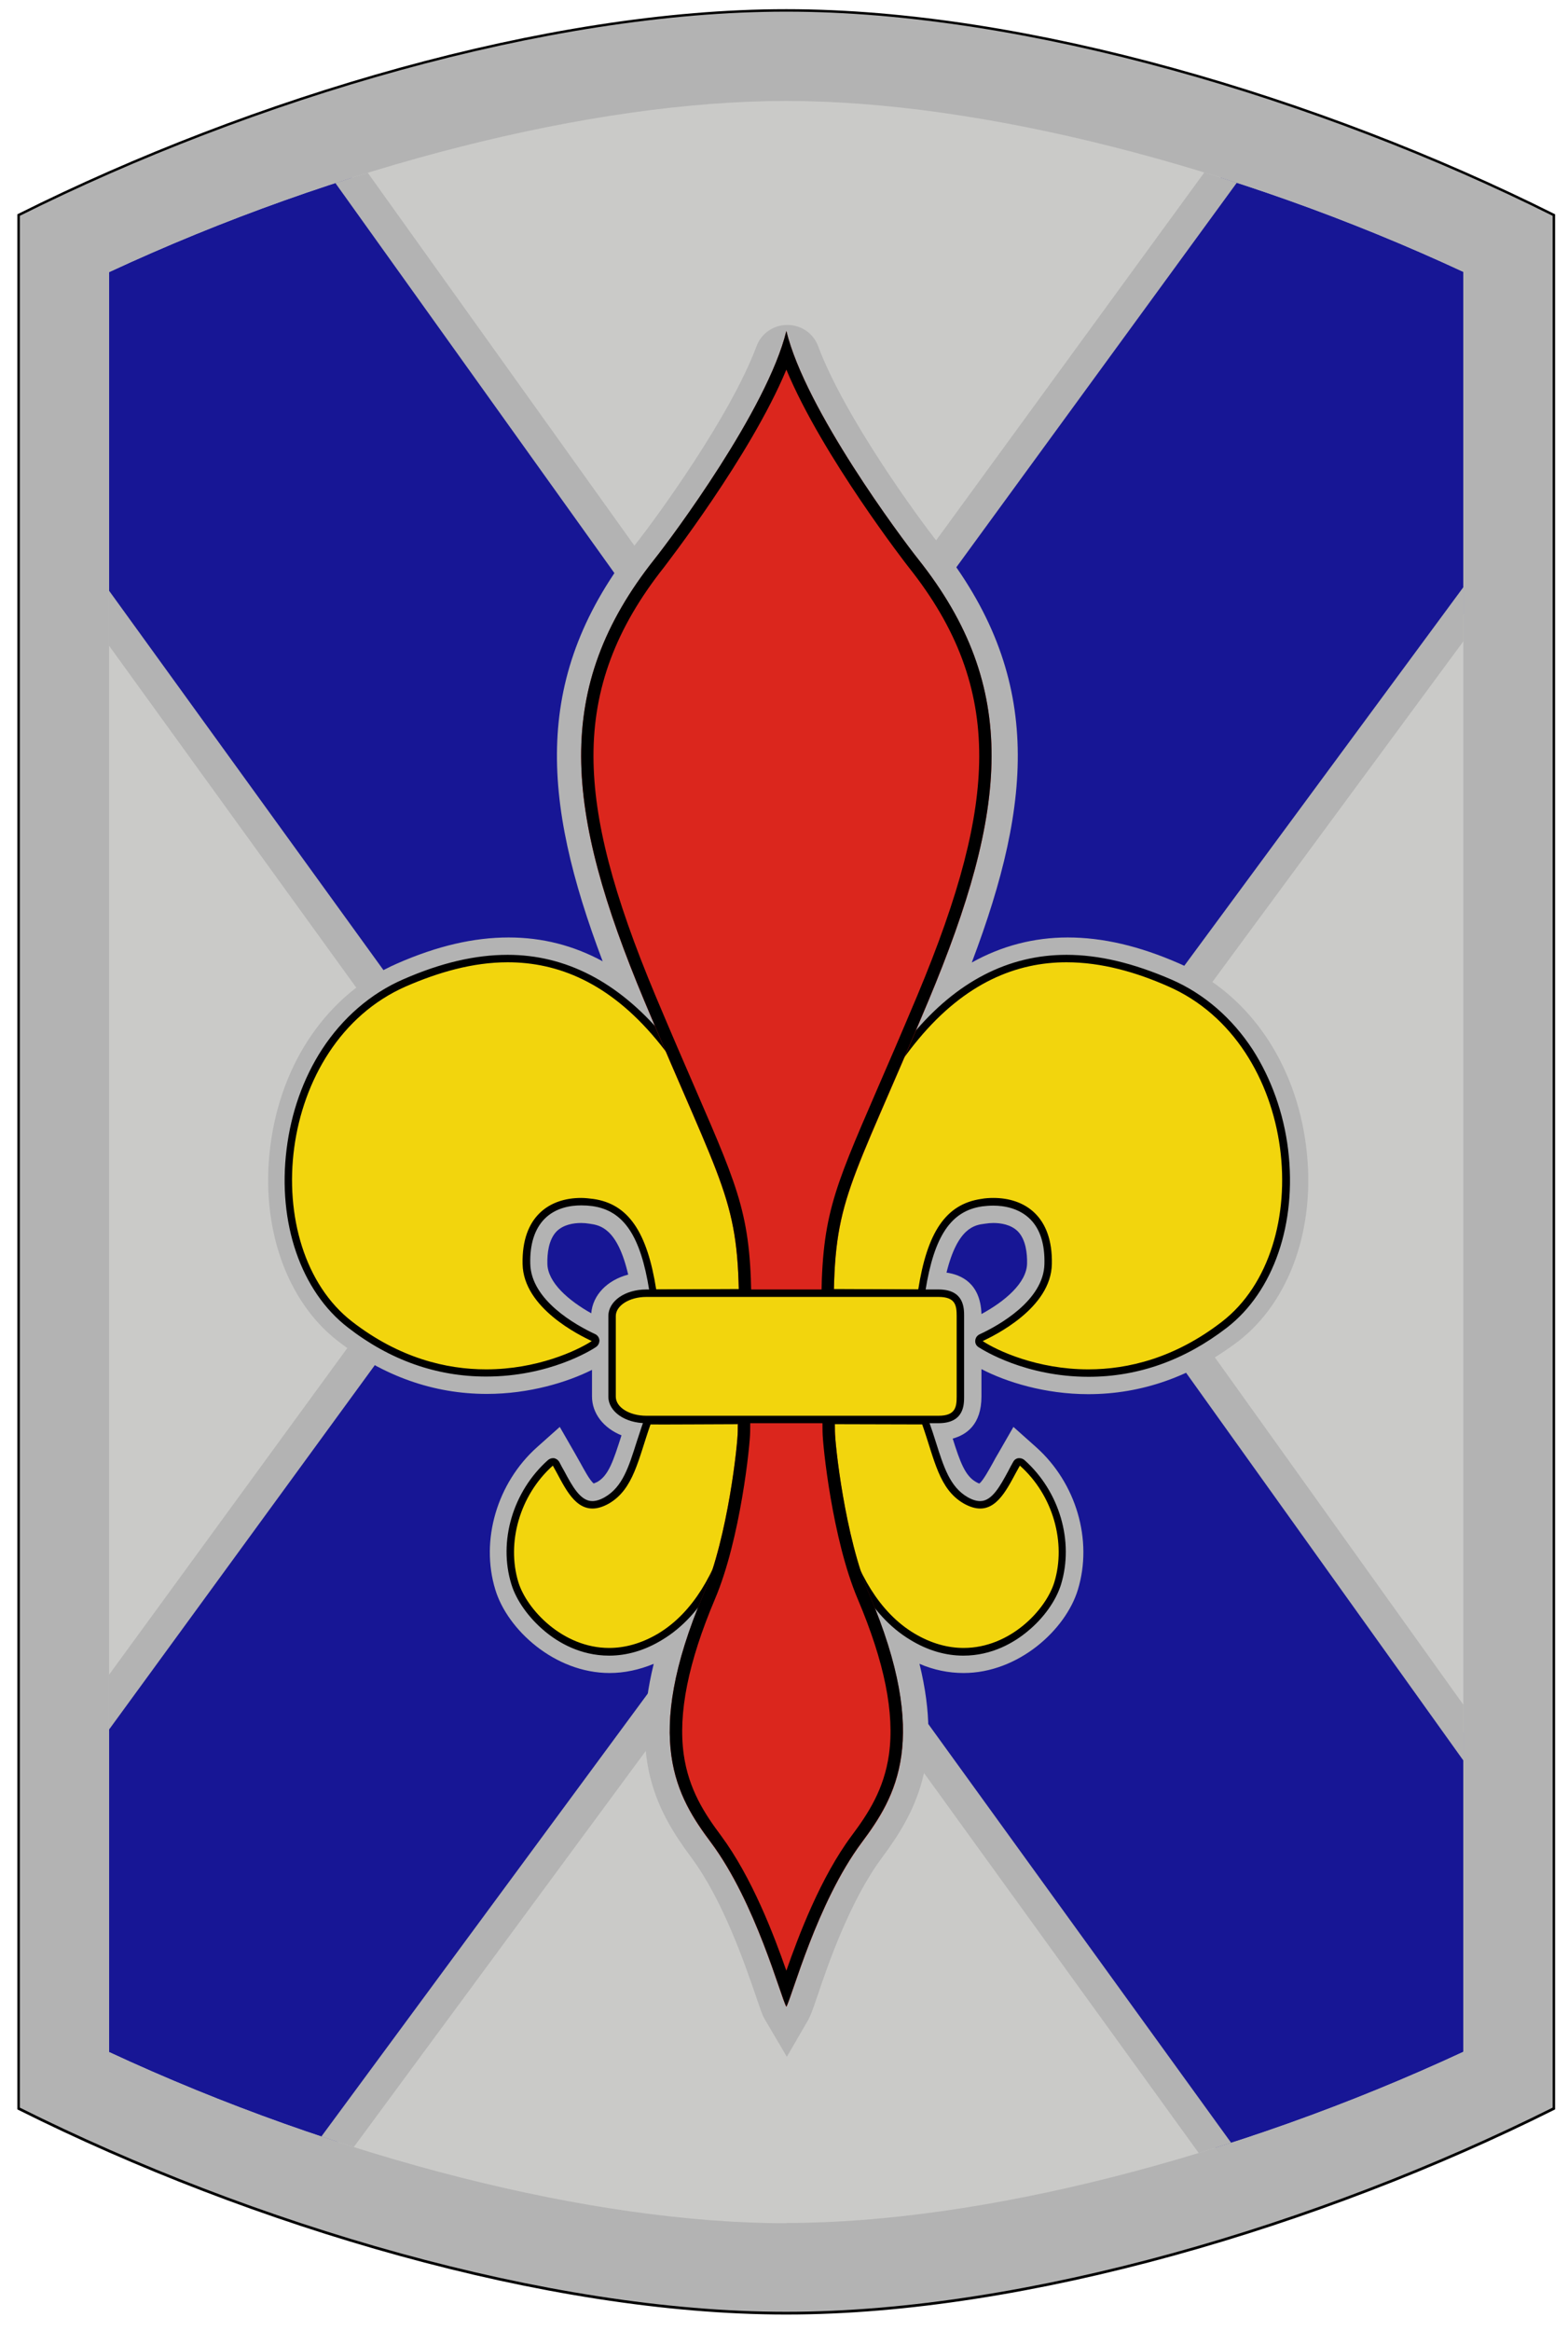 <?xml version="1.0" encoding="utf-8"?>
<!-- Generator: Adobe Illustrator 17.1.0, SVG Export Plug-In . SVG Version: 6.00 Build 0)  -->
<!DOCTYPE svg PUBLIC "-//W3C//DTD SVG 1.1//EN" "http://www.w3.org/Graphics/SVG/1.1/DTD/svg11.dtd">
<svg version="1.1" xmlns="http://www.w3.org/2000/svg" xmlns:xlink="http://www.w3.org/1999/xlink" x="0px" y="0px"
	 viewBox="0 0 632.5 939.7" style="enable-background:new 0 0 632.5 939.7;" xml:space="preserve">
<g id="shield">
	<path style="fill:#CACAC8;stroke:#000000;stroke-width:2;" d="M8,468.4v381.3c93.7,46.8,212.5,82.3,309,82.3
		h0.3c96.5,0,215.3-35.5,309-82.3V468.4V87c-93.7-46.8-212.5-82.3-309-82.3H317C220.5,4.7,101.7,40.2,8,87V468.4z"/>
</g>
<g id="inner">
	<g>
		<defs>
			<path id="XMLID_1_" d="M317.3,896.1c78.1,0,180.9-26.2,273-69V109.6c-92.1-42.8-194.9-68.9-273-68.9H317
				c-78.1,0-180.9,26.2-273,69v717.5c92.1,42.8,194.9,69,273,69H317.3z"/>
		</defs>
		<clipPath id="XMLID_3_">
			<use xlink:href="#XMLID_1_"  style="overflow:visible;"/>
		</clipPath>
		<g style="clip-path:url(#XMLID_3_);">
			<polygon style="fill:#171695;" points="313.9,622.4 93.8,920.8 -56.9,824.4 202.7,468.6 -53.1,115.1 92.6,3 315.3,314.2 
				539.2,7.4 690.8,111.3 426.6,469.6 678,820.9 539.8,934.5 			"/>
			<path style="fill:#B3B3B3;" d="M91.2,12.2l213.6,298.4l10.5,14.6l10.6-14.5L540.7,16.4l140.9,96.5L424.1,462l-5.6,7.6l5.5,7.7
				l245.1,342.5L541,925.1L324.4,625.8L314,611.3l-10.6,14.3L92.2,912l-139.8-89.3l252.8-346.4l5.6-7.6l-5.5-7.7L-44.1,116.4
				L91.2,12.2 M94-6.3L-62,113.8l256.7,354.8L-66.3,826.2L95.5,929.5l218.4-296.1l224.7,310.6L686.8,822L434.6,469.7L700,109.7
				L537.6-1.5L315.4,303.1L94-6.3L94-6.3z"/>
		</g>
	</g>
</g>
<g id="fleur">
	<g id="grey_fleur">
		<path style="fill:#B3B3B3;" d="M308.5,814c-1-1.7-1.7-3.8-3.7-9.7c-4.3-12.4-13.1-38.3-26-55.6c-13.2-17.8-24.8-38.5-15.1-78
			c-5.8,2.4-11.8,3.7-17.8,3.7c-22.1,0-41.2-17.4-46.1-33.6c-6.1-19.9,0.7-43,16.8-57.4l9.2-8.2l6.1,10.6c0.7,1.3,1.5,2.6,2.2,3.9
			c1.4,2.5,3.8,7.1,5.4,8.3c0.3-0.1,0.7-0.3,1.4-0.6c4.6-2.6,6.5-8.5,9.8-18.8c0,0,0,0,0,0c-7.2-2.9-11.9-8.8-11.9-15.7v-10.7
			c-10,5-25.3,9.7-42.4,9.7c-21.6,0-41.8-7.2-60.1-21.3c-20.8-16.1-31.3-46.1-27.3-78.2c4.2-34.2,23.4-61.9,51.2-74
			c16.2-7.1,30.9-10.5,45-10.5c13.5,0,26.1,3.2,37.9,9.6c-24.7-65.3-28.6-115.4,13.4-168.3c8.2-10.4,38-51.1,48.7-79.7
			c1.9-5.1,6.8-8.5,12.3-8.5h0.2c5.5,0,10.4,3.4,12.3,8.5c10.7,28.6,40.4,69.3,48.7,79.7c42.1,53,38.1,103.3,13.3,168.8
			c12-6.7,25-10.1,38.7-10.1c14.1,0,28.8,3.4,45,10.5c27.8,12.1,47,39.8,51.2,74c4,32.2-6.5,62.1-27.3,78.2
			C480.8,554.9,460.5,562,439,562c0,0,0,0,0,0c-17.5,0-33.1-4.9-43.1-10.1v11c0,11.4-6.1,15.5-11.6,17c3,9.5,5,15,9.4,17.5
			c0.7,0.4,1.1,0.6,1.4,0.6c1.5-1.2,4-5.8,5.4-8.3c0.7-1.3,1.4-2.6,2.2-3.9l6.1-10.6l9.2,8.2c16.1,14.4,22.9,37.4,16.8,57.4
			c-4.9,16.2-24,33.6-46.1,33.6c-6,0-12-1.2-17.8-3.7c9.7,39.5-1.9,60.3-15.1,78.1c-12.9,17.3-21.8,43.1-26,55.6
			c-2,5.9-2.8,8-3.7,9.7l-8.7,15L308.5,814z M381.8,513c5.7,0.8,13.7,4.1,14.1,16.7c9.4-5.1,18.2-12.5,18.4-20.3
			c0.1-4.1-0.5-9.7-3.7-13c-2.8-2.8-6.9-3.4-9.9-3.4c-1.1,0-2.3,0.1-3.5,0.3C393.2,493.8,386.3,494.8,381.8,513z M234.4,493
			c-3,0-7.1,0.6-9.9,3.4c-3.2,3.3-3.8,8.9-3.7,13c0.1,7.6,8.6,14.9,17.7,20c0.6-7.4,6.5-13.4,14.9-15.6
			c-4.4-18.9-11.5-19.9-15.5-20.5C236.7,493.1,235.5,493,234.4,493z"/>
	</g>
	<g id="full_fleur">
		<g>
			<path style="fill:#F2D50D;" d="M196,553.5c-19.7,0-38.1-6.6-54.9-19.5c-18.5-14.3-27.7-41.3-24.1-70.5
				c3.9-31.2,21.1-56.4,46.2-67.3c15.1-6.6,28.7-9.8,41.6-9.8c23,0,43.5,10.7,61.1,31.7c20.8,25,33.6,58.4,38,99.5
				c0.1,0.7,0.1,1.4,0.2,1.9c0,0.4-0.1,0.9-0.4,1.2c-0.3,0.3-0.7,0.5-1.1,0.5c-9.3,0-37.6,0.2-37.9,0.2c0,0,0,0,0,0
				c-0.7,0-1.4-0.5-1.5-1.3c-3.6-22.8-10.8-33.3-24.2-35.3c-1.6-0.2-3.2-0.3-4.7-0.3c-4.6,0-11.1,1-16,6c-4.3,4.3-6.3,10.8-6.2,19.1
				c0.3,15.6,19,26,27.1,29.8c0.5,0.2,0.8,0.7,0.9,1.3c0,0.5-0.2,1.1-0.7,1.4C232.9,546.2,216.3,553.5,196,553.5
				C196,553.5,196,553.5,196,553.5z"/>
			<path d="M204.8,387.9c20.1,0,40.7,8.1,59.9,31.1c32.8,39.4,36.7,90.7,37.9,100.6c-9.4,0-37.9,0.2-37.9,0.2
				c-3.6-22.9-11.1-34.5-25.4-36.5c-1.6-0.2-3.3-0.4-4.9-0.4c-12.6,0-24,7.3-23.6,26.6c0.3,17.9,23.3,28.9,27.9,31.1
				c-6,3.9-22.1,11.4-42.6,11.4c-16.2,0-35.1-4.6-54-19.2C103.5,503,111,420.7,163.8,397.6C176.7,392,190.6,387.9,204.8,387.9
				 M204.8,384.9v3V384.9c-13.1,0-26.9,3.2-42.2,9.9c-13.1,5.7-24.4,15.5-32.7,28.2c-7.6,11.7-12.5,25.6-14.3,40.3
				c-3.7,29.7,5.8,57.2,24.7,71.8c17,13.2,35.8,19.8,55.8,19.8c25.4,0,42.4-10.6,44.3-11.9c0.9-0.6,1.4-1.6,1.4-2.7
				c-0.1-1.1-0.7-2-1.7-2.5c-7.8-3.6-25.9-13.7-26.2-28.4c-0.2-7.9,1.8-14,5.7-18c4.5-4.6,10.6-5.5,14.9-5.5c1.5,0,3,0.1,4.5,0.3
				c12.6,1.8,19.4,12,22.9,34c0.2,1.5,1.5,2.5,3,2.5c0,0,0,0,0,0c0.3,0,28.6-0.2,37.9-0.2c0.9,0,1.7-0.4,2.2-1
				c0.6-0.6,0.8-1.5,0.7-2.3c-0.1-0.5-0.1-1.2-0.2-1.9c-0.7-6.7-2.4-22.3-7.8-40.9c-6.8-23.2-17.1-43.2-30.5-59.4
				C249.2,395.8,228.2,384.9,204.8,384.9L204.8,384.9z"/>
		</g>
		<g>
			<path style="fill:#F2D50D;" d="M439,553.5c-20.3,0-36.9-7.3-43.4-11.6c-0.5-0.3-0.7-0.8-0.7-1.4c0-0.5,0.4-1,0.9-1.3
				c8-3.8,26.8-14.2,27.1-29.8c0.2-8.3-1.9-14.8-6.2-19.1c-4.9-4.9-11.4-6-16-6c-1.5,0-3.1,0.1-4.7,0.3
				c-13.3,1.9-20.6,12.4-24.2,35.3c-0.1,0.7-0.7,1.3-1.5,1.3c0,0,0,0,0,0c-0.3,0-28.6-0.2-37.9-0.2c-0.4,0-0.8-0.2-1.1-0.5
				c-0.3-0.3-0.4-0.7-0.4-1.2c0.1-0.5,0.1-1.2,0.2-1.9c4.4-41,17.2-74.5,38-99.5c17.5-21,38.1-31.7,61.1-31.7
				c12.9,0,26.5,3.2,41.6,9.8c25,10.9,42.3,36.1,46.2,67.3c3.6,29.2-5.6,56.2-24.1,70.5C477.1,547,458.6,553.5,439,553.5z"/>
			<path d="M430.2,387.9c14.2,0,28.1,4,41,9.7c52.8,23.1,60.3,105.4,21.7,135.2C474,547.4,455.1,552,439,552
				c-20.5,0-36.7-7.5-42.6-11.4c4.6-2.2,27.6-13.2,27.9-31.1c0.4-19.3-11-26.6-23.6-26.6c-1.6,0-3.3,0.1-4.9,0.4
				c-14.4,2.1-21.8,13.6-25.4,36.5c0,0-28.5-0.2-37.9-0.2c1.2-9.8,5.1-61.2,37.9-100.6C389.5,396,410.2,387.9,430.2,387.9
				 M430.2,384.9c-23.5,0-44.4,10.8-62.2,32.2c-13.5,16.2-23.7,36.1-30.5,59.4c-5.4,18.6-7.1,34.2-7.8,40.9
				c-0.1,0.7-0.1,1.4-0.2,1.9c-0.1,0.9,0.2,1.7,0.7,2.3c0.6,0.6,1.4,1,2.2,1c9.3,0,37.6,0.2,37.9,0.2c0,0,0,0,0,0
				c1.5,0,2.7-1.1,3-2.5c3.5-22,10.3-32.2,22.9-34c1.5-0.2,3-0.3,4.5-0.3c4.3,0,10.4,1,14.9,5.5c4,4,5.9,10.1,5.7,18
				c-0.3,14.7-18.4,24.8-26.2,28.4c-1,0.5-1.6,1.4-1.7,2.5c-0.1,1.1,0.4,2.1,1.4,2.7c1.9,1.2,18.9,11.9,44.3,11.9
				c20,0,38.8-6.7,55.8-19.8c18.9-14.6,28.3-42.1,24.7-71.8c-1.8-14.7-6.8-28.6-14.3-40.3c-8.3-12.7-19.6-22.5-32.7-28.2
				C457.1,388.2,443.3,384.9,430.2,384.9L430.2,384.9z"/>
		</g>
		<g>
			<path style="fill:#F2D50D;" d="M245.7,665.9c-19.3,0-34.5-16-38-27.6c-5.1-16.8,0.6-36.3,14.3-48.5c0.3-0.2,0.6-0.4,1-0.4
				c0.1,0,0.2,0,0.2,0c0.4,0.1,0.8,0.3,1.1,0.7c0.7,1.2,1.3,2.4,2,3.7c3.4,6.3,6.9,12.9,12.6,12.9h0c1.8,0,3.7-0.6,5.8-1.8
				c7.6-4.3,10.2-12.6,13.5-23c0.8-2.6,1.7-5.3,2.6-8.1c0.2-0.6,0.8-1,1.4-1c0.3,0,32.4-0.1,37.2-0.1c0.8,0,1.5,0.7,1.5,1.5
				c0,6.6-1,65.5-34.7,85.7C259.6,663.8,252.7,665.9,245.7,665.9C245.7,665.9,245.7,665.9,245.7,665.9z"/>
			<path d="M299.5,574.1c0,18.9-5,67-34,84.4c-6.9,4.1-13.6,5.8-19.8,5.8c-18.7,0-33.2-15.5-36.6-26.5c-4.8-15.8,0.4-34.9,13.9-47
				c4.1,7.1,8,17.3,16,17.3c1.9,0,4.1-0.6,6.6-2c10-5.8,11.8-17.7,16.8-31.9C262.4,574.3,294.7,574.1,299.5,574.1 M299.5,571.1
				c-4.7,0-36.9,0.1-37.2,0.1c-1.3,0-2.4,0.8-2.8,2c-1,2.8-1.8,5.5-2.7,8.1c-3.2,10.1-5.7,18.1-12.8,22.2c-1.9,1.1-3.6,1.6-5.1,1.6
				c-4.8,0-8.1-6.1-11.3-12.1c-0.7-1.2-1.4-2.5-2-3.7c-0.5-0.8-1.2-1.3-2.1-1.5c-0.2,0-0.3,0-0.5,0c-0.7,0-1.4,0.3-2,0.8
				c-14.1,12.6-20.1,32.7-14.7,50.1c2,6.5,7,13.5,13.5,18.9c5.4,4.5,14.3,9.8,25.9,9.8c7.2,0,14.4-2.1,21.3-6.3
				c34.5-20.6,35.5-80.3,35.5-87C302.5,572.5,301.2,571.1,299.5,571.1L299.5,571.1z"/>
		</g>
		<g>
			<path style="fill:#F2D50D;" d="M388.6,665.9c-6.9,0-13.9-2-20.6-6c-33.8-20.2-34.7-79.1-34.7-85.7c0-0.8,0.7-1.5,1.5-1.5
				c4.7,0,36.9,0.1,37.2,0.1c0.6,0,1.2,0.4,1.4,1c1,2.8,1.8,5.5,2.6,8.1c3.3,10.4,5.9,18.7,13.5,23c2.1,1.2,4.1,1.8,5.8,1.8
				c5.7,0,9.2-6.5,12.6-12.9c0.7-1.3,1.3-2.5,2-3.7c0.2-0.4,0.6-0.7,1.1-0.7c0.1,0,0.2,0,0.2,0c0.4,0,0.7,0.1,1,0.4
				c13.7,12.2,19.5,31.7,14.3,48.5C423.1,649.9,407.9,665.9,388.6,665.9z"/>
			<path d="M334.8,574.1c4.8,0,37.2,0.1,37.2,0.1c5,14.2,6.7,26.1,16.8,31.9c2.5,1.4,4.7,2,6.6,2c7.9,0,11.9-10.2,16-17.3
				c13.5,12,18.7,31.2,13.9,47c-3.4,11.1-17.8,26.5-36.6,26.5c-6.2,0-12.9-1.7-19.8-5.8C339.8,641.2,334.8,593,334.8,574.1
				 M334.8,571.1c-1.7,0-3,1.3-3,3c0,6.7,1,66.4,35.5,87c6.9,4.2,14.1,6.3,21.3,6.3c11.6,0,20.5-5.3,25.9-9.8
				c6.5-5.3,11.5-12.4,13.5-18.9c5.3-17.4-0.6-37.5-14.7-50.1c-0.6-0.5-1.3-0.8-2-0.8c-0.2,0-0.3,0-0.5,0c-0.9,0.1-1.7,0.7-2.1,1.5
				c-0.7,1.2-1.4,2.5-2,3.7c-3.2,5.9-6.5,12.1-11.3,12.1c-1.5,0-3.2-0.5-5.1-1.6c-7.1-4.1-9.6-12.1-12.8-22.2
				c-0.8-2.6-1.7-5.3-2.7-8.1c-0.4-1.2-1.5-2-2.8-2C371.7,571.3,339.5,571.1,334.8,571.1L334.8,571.1z"/>
		</g>
		<g>
			<path style="fill:#DB261D;" d="M374.5,403.5c-32.2,77-38.2,79.7-38.2,124.8c0,0,0.5,43.7,0.5,48.7c0,5,3.9,42.4,13.8,65.6
				c24.9,58.7,10.7,81.9-3,100.2c-18.1,24.3-28.1,62.2-30.4,66.2c-2.3-4-12.3-41.9-30.4-66.2c-13.7-18.3-27.9-41.6-3-100.2
				c9.8-23.2,13.8-60.5,13.8-65.6c0-5,0.5-48.7,0.5-48.7c0-45.2-6-47.8-38.2-124.8c-32.2-77-37.1-126.1,4.1-178
				c7-8.8,45.5-60.4,53.2-92c7.7,31.6,46.2,83.2,53.2,92C411.6,277.4,406.7,326.5,374.5,403.5z"/>
			<path d="M317.2,149c14.5,34.9,48.9,79.1,49.3,79.6c19.6,24.6,28.6,48.9,28.5,76.5c-0.1,25.5-7.8,55.2-25.1,96.5
				c-6.4,15.2-11.8,27.7-16.2,37.8c-18.1,41.8-22.4,51.7-22.4,88.9c0,0,0,0,0,0.1c0,0.4,0.5,43.7,0.5,48.7c0,5.1,3.9,43.3,14.2,67.5
				c10.8,25.5,14.9,45.9,12.6,62.6c-2,14.2-8.5,24-15,32.7c-12.6,16.9-21.4,40.2-26.4,54.5c-5-14.3-13.8-37.5-26.4-54.5
				c-6.5-8.7-13-18.5-15-32.7c-2.3-16.6,1.8-37.1,12.6-62.6c10.3-24.2,14.2-62.4,14.2-67.5c0-5,0.5-48.2,0.5-48.7c0,0,0,0,0-0.1
				c0-37.3-4.3-47.2-22.4-88.9c-4.4-10.1-9.8-22.6-16.2-37.8c-17.3-41.3-25-71-25.1-96.5c-0.1-27.6,9-51.9,28.5-76.5
				C268.2,228.1,302.7,183.9,317.2,149 M317.2,133.4c-7.7,31.6-46.2,83.2-53.2,92c-41.2,51.9-36.3,101-4.1,178
				c32.2,77,38.2,79.6,38.2,124.8c0,0-0.5,43.7-0.5,48.7c0,5-3.9,42.4-13.8,65.6c-24.9,58.7-10.7,81.9,3,100.2
				c18.1,24.3,28.1,62.2,30.4,66.2c2.3-4,12.3-41.9,30.4-66.2c13.7-18.4,27.9-41.6,3-100.2c-9.8-23.2-13.8-60.5-13.8-65.6
				c0-5-0.5-48.7-0.5-48.7c0-45.2,6-47.9,38.2-124.8c32.2-77,37.1-126.1-4.1-178C363.4,216.6,324.9,165.1,317.2,133.4L317.2,133.4z"
				/>
		</g>
		<g>
			<path style="fill:#F2D50D;" d="M260.7,572.2c-7.7,0-13.8-4-13.8-9.2v-32.5c0-5.2,6-9.2,13.8-9.2h117.9c8.1,0,8.8,4.7,8.8,9.2V563
				c0,4.4-0.7,9.2-8.8,9.2H260.7z"/>
			<path d="M378.6,522.8c6.8,0,7.3,3.4,7.3,7.7V563c0,4.2-0.5,7.7-7.3,7.7H260.7c-6.8,0-12.3-3.4-12.3-7.7v-32.5
				c0-4.2,5.5-7.7,12.3-7.7H378.6 M378.6,519.8H260.7c-8.6,0-15.3,4.7-15.3,10.7V563c0,6,6.7,10.7,15.3,10.7h117.9
				c10.3,0,10.3-7.5,10.3-10.7v-32.5C388.9,527.3,388.9,519.8,378.6,519.8L378.6,519.8z"/>
		</g>
	</g>
</g>
<g id="grey">
	<path id="border" style="fill:#B3B3B3;" d="M8,87C101.7,40.2,220.5,4.7,317,4.7h0.3c96.5,0,215.3,35.5,309,82.3v381.3v381.3
		c-93.7,46.8-212.5,82.3-309,82.3H317c-96.5,0-215.3-35.5-309-82.3V468.4V87z M317.3,896.1c78.1,0,180.9-26.2,273-69V109.6
		c-92.1-42.8-194.9-68.9-273-68.9H317c-78.1,0-180.9,26.2-273,69v717.5c92.1,42.8,194.9,69,273,69H317.3z"/>
</g>
</svg>
